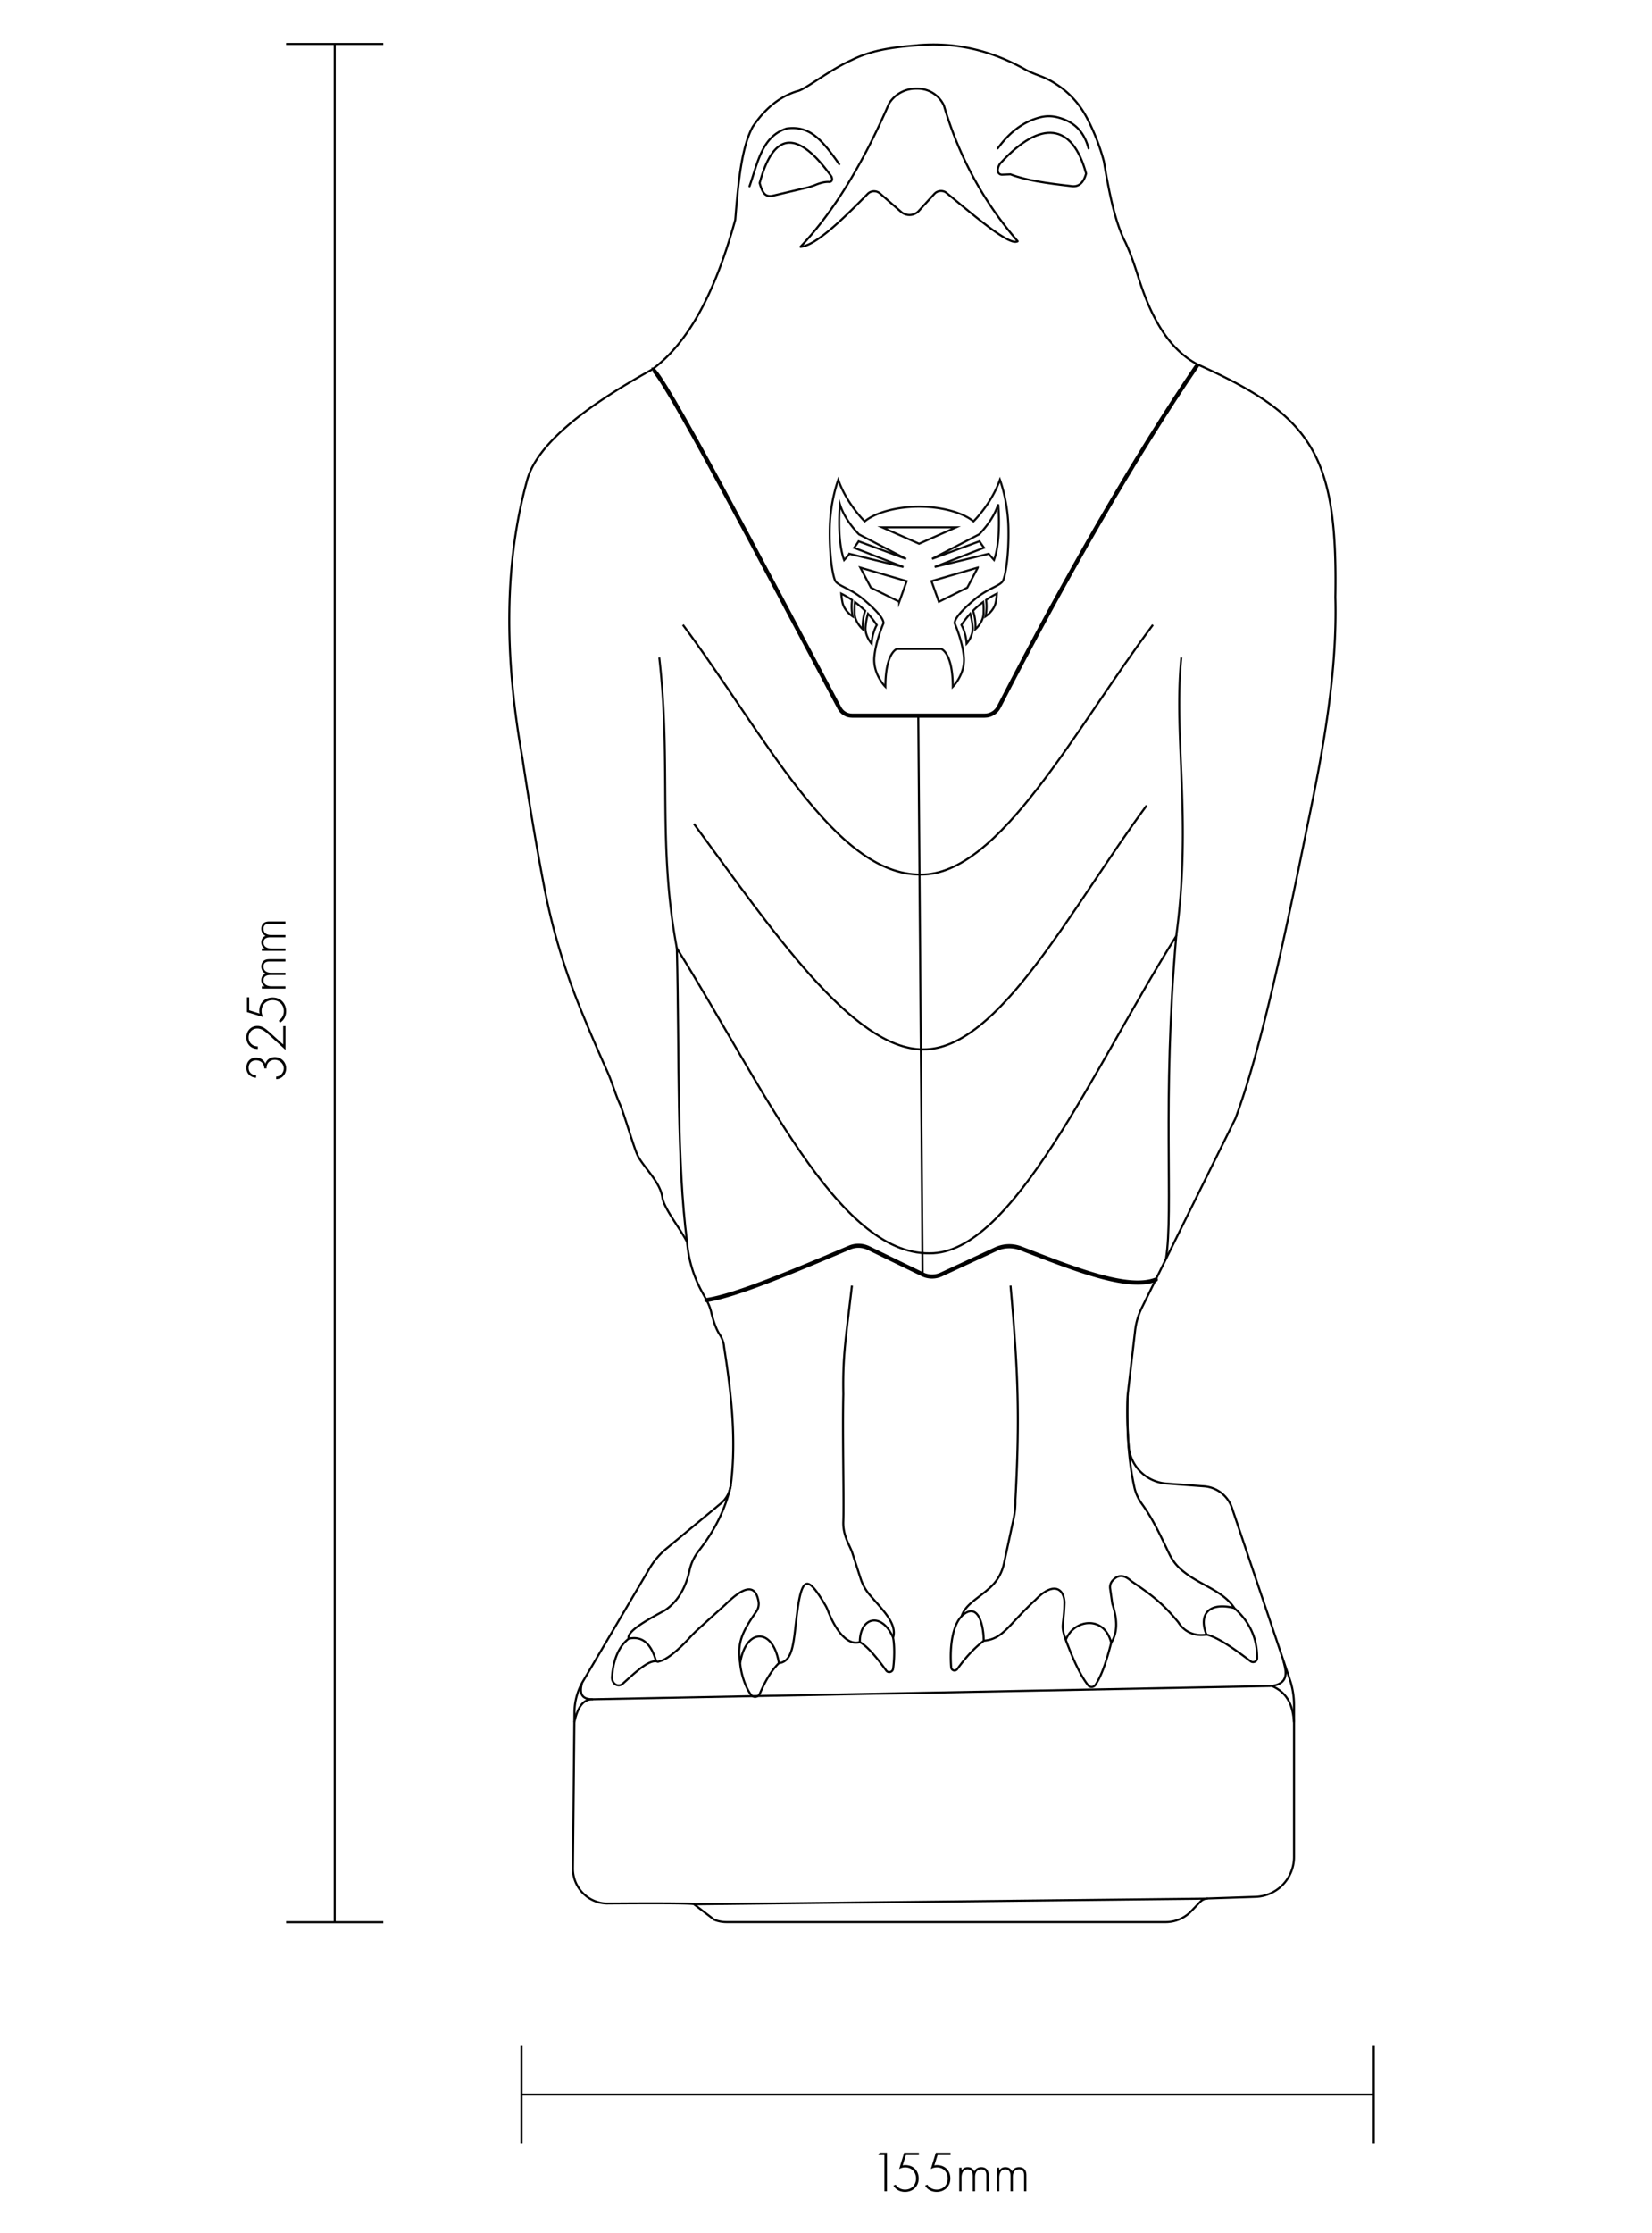 <svg xmlns="http://www.w3.org/2000/svg" xmlns:xlink="http://www.w3.org/1999/xlink" viewBox="0 0 400 540.31" xmlns:v="https://vecta.io/nano"><style><![CDATA[.G{stroke-width:.5}.H{stroke-miterlimit:10}.I{stroke-linecap:round}]]></style><g fill="none" stroke="#000" class="G H"><path d="M126.27 506.83h206.36"/><path d="M126.27 518.6v-23.54m206.36 23.54v-23.54M81.04 10.64v454.48"/><path d="M69.27 10.64h23.54M69.27 465.12h23.54"/></g><path d="m214.15,521.45h-1.46l.28-.56h1.79v9.34h-.62v-8.78Z"/><use xlink:href="#B"/><use xlink:href="#B" x="7.67"/><path d="M232.26 524.52h.56v.71c.43-.74 1.09-.84 1.48-.84 1.12 0 1.48.74 1.6 1.04.32-.69.94-1.04 1.7-1.04.63 0 1.04.22 1.29.48.46.46.49 1.09.49 1.55v3.81h-.56v-3.81c0-.38-.03-.85-.34-1.18-.25-.27-.59-.32-.85-.32-1.51 0-1.53 1.51-1.53 1.86v3.45h-.56v-3.67c0-.36-.03-1.64-1.26-1.64-.99 0-1.46.87-1.46 2v3.31h-.56v-5.71zm9.13 0h.56v.71c.43-.74 1.09-.84 1.49-.84 1.12 0 1.48.74 1.6 1.04.32-.69.94-1.04 1.7-1.04.63 0 1.04.22 1.29.48.46.46.49 1.09.49 1.55v3.81h-.56v-3.81c0-.38-.03-.85-.34-1.18-.25-.27-.59-.32-.85-.32-1.51 0-1.53 1.51-1.53 1.86v3.45h-.56v-3.67c0-.36-.03-1.64-1.26-1.64-.99 0-1.46.87-1.46 2v3.31h-.56v-5.71zM66.85 260.51a1.96 1.96 0 0 0 .99-.31c.5-.35.87-1.04.87-1.65 0-1.15-1.01-2.1-2.17-2.1-.8 0-1.4.39-1.71.88-.2.31-.28.74-.28 1.19h-.56a2.02 2.02 0 0 0-.43-1.26c-.34-.41-.91-.69-1.53-.69-.99 0-1.82.63-1.82 1.79 0 .38.07.92.55 1.34.32.29.78.46 1.25.48v.59a2.47 2.47 0 0 1-1.68-.69c-.57-.56-.67-1.22-.67-1.72 0-1.54 1.06-2.44 2.34-2.44.8 0 1.81.35 2.26 1.47.32-1.01 1.22-1.6 2.28-1.6a2.71 2.71 0 0 1 2.75 2.75c0 .84-.42 1.76-1.22 2.24-.29.18-.7.34-1.2.34v-.62zm2.27-6.48l-3.95-3.59c-.36-.32-.76-.69-1.26-1.02-.41-.27-.94-.55-1.6-.55-1.18 0-2.1.88-2.1 2.17 0 .5.13 1.12.69 1.61.31.28.84.55 1.53.55v.62c-.84 0-1.53-.32-1.96-.74-.42-.41-.81-1.06-.81-2.07 0-1.61 1.15-2.77 2.66-2.77.8 0 1.42.31 1.92.67.29.21.71.56 1.01.83l3.32 3v-4.45h.56v5.76zm-8.78-12.71v3.14l2.52.79a2.27 2.27 0 0 1-.08-.63c0-1.99 1.37-3.25 3.24-3.25 2.02 0 3.26 1.5 3.26 3.32 0 .98-.38 2.13-1.54 2.8l-.22-.55a2.67 2.67 0 0 0 1.2-2.27c0-1.54-1.12-2.66-2.69-2.66s-2.69 1.08-2.69 2.63c0 .59.15 1.05.41 1.46l-3.96-1.21v-3.57h.56zm3.06-2.1v-.56h.71c-.74-.43-.84-1.09-.84-1.48 0-1.12.74-1.48 1.04-1.6-.69-.32-1.04-.94-1.04-1.7 0-.63.22-1.04.48-1.29.46-.46 1.09-.49 1.55-.49h3.81v.56H65.3c-.38 0-.85.03-1.18.34-.27.25-.32.59-.32.85 0 1.51 1.51 1.53 1.86 1.53h3.45v.56h-3.67c-.36 0-1.64.03-1.64 1.26 0 .99.87 1.46 2 1.46h3.31v.56H63.4zm0-9.13v-.56h.71c-.74-.43-.84-1.09-.84-1.49 0-1.12.74-1.48 1.04-1.6-.69-.32-1.04-.94-1.04-1.7 0-.63.22-1.04.48-1.29.46-.46 1.09-.49 1.55-.49h3.81v.56H65.3c-.38 0-.85.03-1.18.34-.27.25-.32.59-.32.85 0 1.51 1.51 1.53 1.86 1.53h3.45v.56h-3.67c-.36 0-1.64.03-1.64 1.26 0 .99.87 1.46 2 1.46h3.31v.56H63.4z"/><g fill="none" class="H"><g stroke="#000"><g class="G"><path d="M222.25 10.96c-5.52.42-10.99 1.05-16.01 3.56-5.63 2.52-11.38 7.27-13.27 7.56-4.35 1.35-7.86 4.35-10.72 8.61-2.75 5.07-3.51 13.73-4.22 22.5-5.32 19.34-12.21 30.42-20.13 36.21-17.05 9.43-28.32 18.58-30.4 27.28-5.29 19.42-5.49 41.75-1.01 66.74 1.74 11.5 3.52 22.07 5.32 31.4 1.91 9.87 4.79 19.53 8.56 28.85 1.9 4.69 3.63 8.78 6.74 15.75 1.14 2.55 1.89 5.38 3.04 7.89.83 1.82 3.33 10.34 4.17 12.13 1.34 2.85 5.53 6.48 6.05 10.25.37 2.72 4.24 7.42 5.99 10.84h0c.33 4.23 1.57 8.34 3.61 12.06l1.09 1.97c.5.92.9 1.89 1.14 2.91.55 2.27 1.21 4.16 2.05 5.44.6.91.99 1.93 1.07 3.01 1.64 10.49 3.08 22.18 1.63 33.43a6.89 6.89 0 0 1-2.43 4.45l-13.14 10.9c-1.74 1.44-3.2 3.19-4.31 5.16l-15.91 26.97c-1.33 2.25-2.04 4.81-2.07 7.42l-.37 37.84c-.04 4.59 3.59 8.37 8.18 8.5 0 0 20.27-.19 21.12.16l4.91 3.76c.94.39 1.96.58 2.98.58h106.33c2.34 0 4.59-.96 6.2-2.65l2.15-2.25a2.66 2.66 0 0 1 1.84-.82l11.57-.39a9.65 9.65 0 0 0 9.32-9.64v-36.76a19.38 19.38 0 0 0-1.01-6.18l-14.01-41.52a7.72 7.72 0 0 0-6.74-5.23l-9.15-.68c-4.85-.36-8.74-4.19-9.12-9.04-.43-5.6-.36-10.72-.22-12.66l1.78-15.34c.22-1.91.77-3.76 1.62-5.49l22.66-45.79c5.98-15.98 11.77-42.87 17.53-71.35 3.89-18.57 7.15-37.03 6.67-54.81.58-34.4-5.53-43.84-33.33-56.29-5.77-3.04-10.17-8.94-13.59-18.77-1.1-3.16-2.04-6.79-3.94-10.85-2.38-4.55-3.89-11.71-5.18-19.5-1.07-4.03-2.66-7.85-4.26-10.82-1.63-3.02-3.94-5.62-6.78-7.55-3.46-2.35-4.37-2.06-7.72-3.73-8.04-4.57-16.71-6.85-26.25-6.05z"/><path d="M168.02 460.78l124.41-1.38M168.02 199.34c18.9 25.66 38.45 54.58 55.48 54.58 18.34.17 36.05-34.58 54.14-59.01m-112.29-43.72c19.63 26.28 36.7 60.61 57.6 60.43 19.05.17 37.43-35.41 56.21-60.43"/></g><path d="m157.9,89.42c1.71-.9,27.33,48.07,45.37,81.93.6,1.12,1.76,1.82,3.03,1.82h32.12c1.45,0,2.77-.81,3.43-2.1,16.16-31.43,33.07-60.76,48.14-82.83"/><g class="G"><path d="M193.82 59.72c3.42-.2 9.62-6.01 16.33-12.87.82-.76 2.08-.77 2.92-.04l5.12 4.46c1.26 1.09 3.16.99 4.28-.24l3.76-4.11c.73-.8 1.95-.95 2.85-.33 7.57 6.25 15.57 13.07 17.32 11.77m-45.19-15.79c-8.17-11.27-13.93-10.69-17.27 1.72.68 2.46 1.36 3.38 3.09 3.09l7.89-1.86c.87-.2 1.72-.45 2.55-.79 1.22-.49 2.34-.77 3.3-.7a.65.65 0 0 0 .7-.66h0c0-.29-.09-.58-.26-.81z"/><path d="m242.34,39.39c9.65-10.49,17.35-9.62,20.64,2.61-.68,2.46-1.94,3.31-3.67,3.02-5.89-.68-10.95-1.38-14.63-2.83l-2.06.08c-.56.02-1.03-.43-1.03-.99h0c0-.7.27-1.38.74-1.89Z"/><path d="M181.48 45.08c1.98-5.59 2.96-12.09 9.01-13.99 5.43-.7 8.28 2.35 12.71 8.64m38.39-3.83c2.71-3.71 6-6.42 10.25-7.51a8.41 8.41 0 0 1 4.14-.02c4.67 1.16 6.63 4.03 7.59 7.53m-69.75 23.82c8.08-8.51 15.18-20.24 21.46-34.69a7.62 7.62 0 0 1 6.46-3.57h.45a7 7 0 0 1 6.35 4.05c3.45 11.65 9.06 22.7 17.87 32.86" class="I"/></g><path d="M171.06 314.58c7-1.04 20.76-6.83 34.62-12.7a5.6 5.6 0 0 1 4.62.12l13.09 6.36c1.42.69 3.07.7 4.5.04l13.21-6.13a7.77 7.77 0 0 1 6.04-.21c12.71 4.87 25.81 10.24 32.71 7.58" class="I"/><g class="G"><path d="M282.32 304.63c1.86-11.97-.98-37.65 2.48-78.14-19.96 31.79-39.5 77-59.75 76.78-22.22.22-40.3-40.43-61.16-73.82.64 26.84-.07 51.6 2.47 71.08m146.95 116.19c-.26-3.67-1.26-6.97-5.31-8.76l-164.43 3.21c-2.42-.1-3.76 2.1-4.51 5.55"/><path d="M308 407.96c4.15-.7 3.46-3.43 2.72-6.17m-167.14 9.38c-2.15.02-3.51-.77-2.67-3.85m36.05-47.95c-1.21 5.49-3.75 10.78-7.73 15.83-1.1 1.4-1.89 3.02-2.26 4.76-.65 3.01-2.21 7.3-6.18 9.81-4.86 2.61-9.11 5.11-8.56 6.75 3.09-.69 5.3.96 6.55 5.19a.54.54 0 0 0 .83.29c1.78-.3 4.82-2.92 7.33-5.67.66-.72 1.35-1.42 2.07-2.08l6.59-5.96c4.14-4.08 7.24-5.43 8.06-.78a3.27 3.27 0 0 1-.53 2.43c-3.49 5.01-4.68 7.63-3.91 12.5 1.28-8.44 7.94-8.81 9.38 0 4.03-.49 3.46-6.67 4.77-14.65 1.18-6.76 2.79-5.5 6.35.42a8.61 8.61 0 0 1 .72 1.46c1.57 4.1 4.46 8.69 7.75 7.67 0-6.17 5.39-7.32 8.06-1.07.99-3.41-2.42-6.58-5.67-10.36-.98-1.14-1.71-2.46-2.18-3.89l-2.05-6.33c-.56-1.72-2.28-4.03-2.16-7.49.19-4.74-.23-21.23 0-30.86-.16-9.36.6-13.39 2.09-26.26m-54.06 85.44c-2.8 2.18-3.8 5.91-4.03 9.28-.11 1.57 1.45 2.64 2.62 1.59 3.24-2.92 6.17-5.68 8.16-5.39m20.24.44c.22 2.48 1.11 5.47 2.58 7.6a1.25 1.25 0 0 0 2.18-.21c1.01-2.32 2.43-5.22 4.62-7.4m19.59-5.09c2.07 1.1 4.87 4.76 6.38 6.87.49.69 1.56.42 1.68-.41.33-2.16.4-5.59 0-7.53m28.44-85.19c1.88 21.11 2.25 32.04 1.18 51.89.04 1.51-.11 3.02-.43 4.49l-2.35 10.9c-.46 2.15-1.56 4.11-3.16 5.61-2.95 2.76-6.12 4.15-7.07 7.07 4-3.71 5.32 2.25 5.34 5.98 4.75-.43 5.86-3.77 12.61-9.98 3.89-4.05 6.72-3.09 6.95.66-.16 6-1.05 5.31.31 9.13 1.85-5 9.32-6.11 10.99.68 1.85-2.9 1.28-6.37.27-9.48l-.52-3.64c-.1-.7.11-1.41.58-1.93 1.17-1.31 2.58-1.66 4.55.14 4.84 3.28 7.51 5.25 11.38 9.95 1.34 2.19 3.87 3.49 6.81 2.97-1.97-4.86.58-7.98 6.75-6.42-2.9-4.43-8.62-5.54-12.95-9.37-1.18-1.04-2.13-2.32-2.81-3.74-2.37-4.95-4.02-8.51-6.62-12.09-.87-1.2-1.5-2.55-1.82-4-1.45-6.54-1.92-14.14-1.62-22.6m-40.19 53.76c-2.13 2.15-2.97 7.06-2.55 12.42a.81.81 0 0 0 1.46.41c2.21-3.08 4.34-5.28 6.43-6.85m19.87-.19c1.68 4.48 3.43 8.43 5.39 10.93.46.59 1.36.54 1.78-.09 1.53-2.27 2.73-5.95 3.81-10.17m23.07-1.99c2.36.5 6.17 2.99 10.68 6.45.65.5 1.6.05 1.6-.77.02-4.59-1.67-8.67-5.54-12.1"/></g></g><path d="M235.51 151.8c.15 2.14-1.47 3.94-1.47 3.94-.15-2.68-1.25-4.51-1.25-4.51.67-1.02 1.39-1.92 2.13-2.73.14.46.47 1.65.59 3.3zm.08-4c.2.54.74 2.26.57 4.46 0 0 1.85-1.56 1.98-3.71.08-1.25 0-2.25-.08-2.88-.81.6-1.65 1.3-2.47 2.13zm3.03 1.36s2.04-1.29 2.47-3.4a16.08 16.08 0 0 0 .29-2.13 22.09 22.09 0 0 0-2.62 1.55c.12.82.23 2.28-.14 3.98zm4.23-8.64c-.61 1.22-3.63 1.84-6.61 4.32-2.79 2.32-5.09 4.63-5.09 5.96 0 0 1.86 4.18 2.23 8.09.4 4.26-2.68 7.29-2.68 7.29 0-8.28-2.79-9.15-2.79-9.15h-10.74s-2.79.87-2.79 9.15c0 0-3.08-3.03-2.68-7.29.37-3.91 2.23-8.09 2.23-8.09 0-1.33-2.3-3.64-5.09-5.96-2.98-2.48-6-3.1-6.61-4.32s-1.47-6.19-1.32-12.84 2.06-11.6 2.06-11.6c2.06 5.89 6.4 10.07 6.4 10.07 2.73-2.22 7.96-3.55 13.17-3.55s10.44 1.33 13.17 3.55c0 0 4.34-4.19 6.4-10.07 0 0 1.91 4.95 2.06 11.6s-.71 11.62-1.32 12.84zm-29.26-12.92l8.95 3.97 8.95-3.97H213.6zm-7.92 6.41l13.08 3.19-11.94-4.65c.38-.51.75-1.04 1.09-1.57l11.49 4.26-11.41-5.94c-1.13-1.16-3.59-3.97-4.61-7.27 0 0-.8 8.59 1.02 13.48 0 0 .55-.6 1.28-1.49zm12.07 11.61l1.79-5-11.22-3.28 2.55 4.84 6.88 3.43zm19.02-8.28l-11.22 3.28 1.79 5 6.88-3.43 2.55-4.84zm4.94-15.32c-1.02 3.31-3.49 6.12-4.61 7.27l-11.41 5.94 11.49-4.26a24.38 24.38 0 0 0 1.09 1.57l-11.94 4.65L239.4 134c.73.89 1.28 1.49 1.28 1.49 1.82-4.89 1.02-13.48 1.02-13.48zm-31.54 26.49c-.14.46-.47 1.65-.59 3.3-.15 2.14 1.47 3.94 1.47 3.94.15-2.68 1.25-4.51 1.25-4.51-.67-1.02-1.39-1.92-2.13-2.73zm-3.14-2.82c-.08.62-.15 1.63-.08 2.88.13 2.14 1.98 3.71 1.98 3.71-.17-2.2.37-3.91.57-4.46-.83-.82-1.66-1.53-2.47-2.13zm-.7-.5a22.09 22.09 0 0 0-2.62-1.55 16.08 16.08 0 0 0 .29 2.13c.42 2.11 2.47 3.4 2.47 3.4-.37-1.7-.26-3.16-.14-3.98zm-42.43 84.27c-4.72-25.19-1.3-44.44-4.26-70.37m125.17 67.4c3.83-28.37-.7-47.99 1.23-67.4" stroke="#0c0c0c" class="G"/><path d="M223.39 308.36l-1.05-135.19" stroke="#000" class="G"/></g><defs ><path id="B" d="m222.49,521.45h-3.14l-.79,2.52c.22-.06.41-.08.63-.08,1.99,0,3.25,1.37,3.25,3.24,0,2.02-1.5,3.26-3.32,3.26-.98,0-2.13-.38-2.8-1.54l.55-.22c.52.77,1.33,1.2,2.27,1.2,1.54,0,2.66-1.12,2.66-2.69s-1.08-2.69-2.63-2.69c-.59,0-1.05.15-1.46.41l1.21-3.96h3.57v.56Z"/></defs></svg>